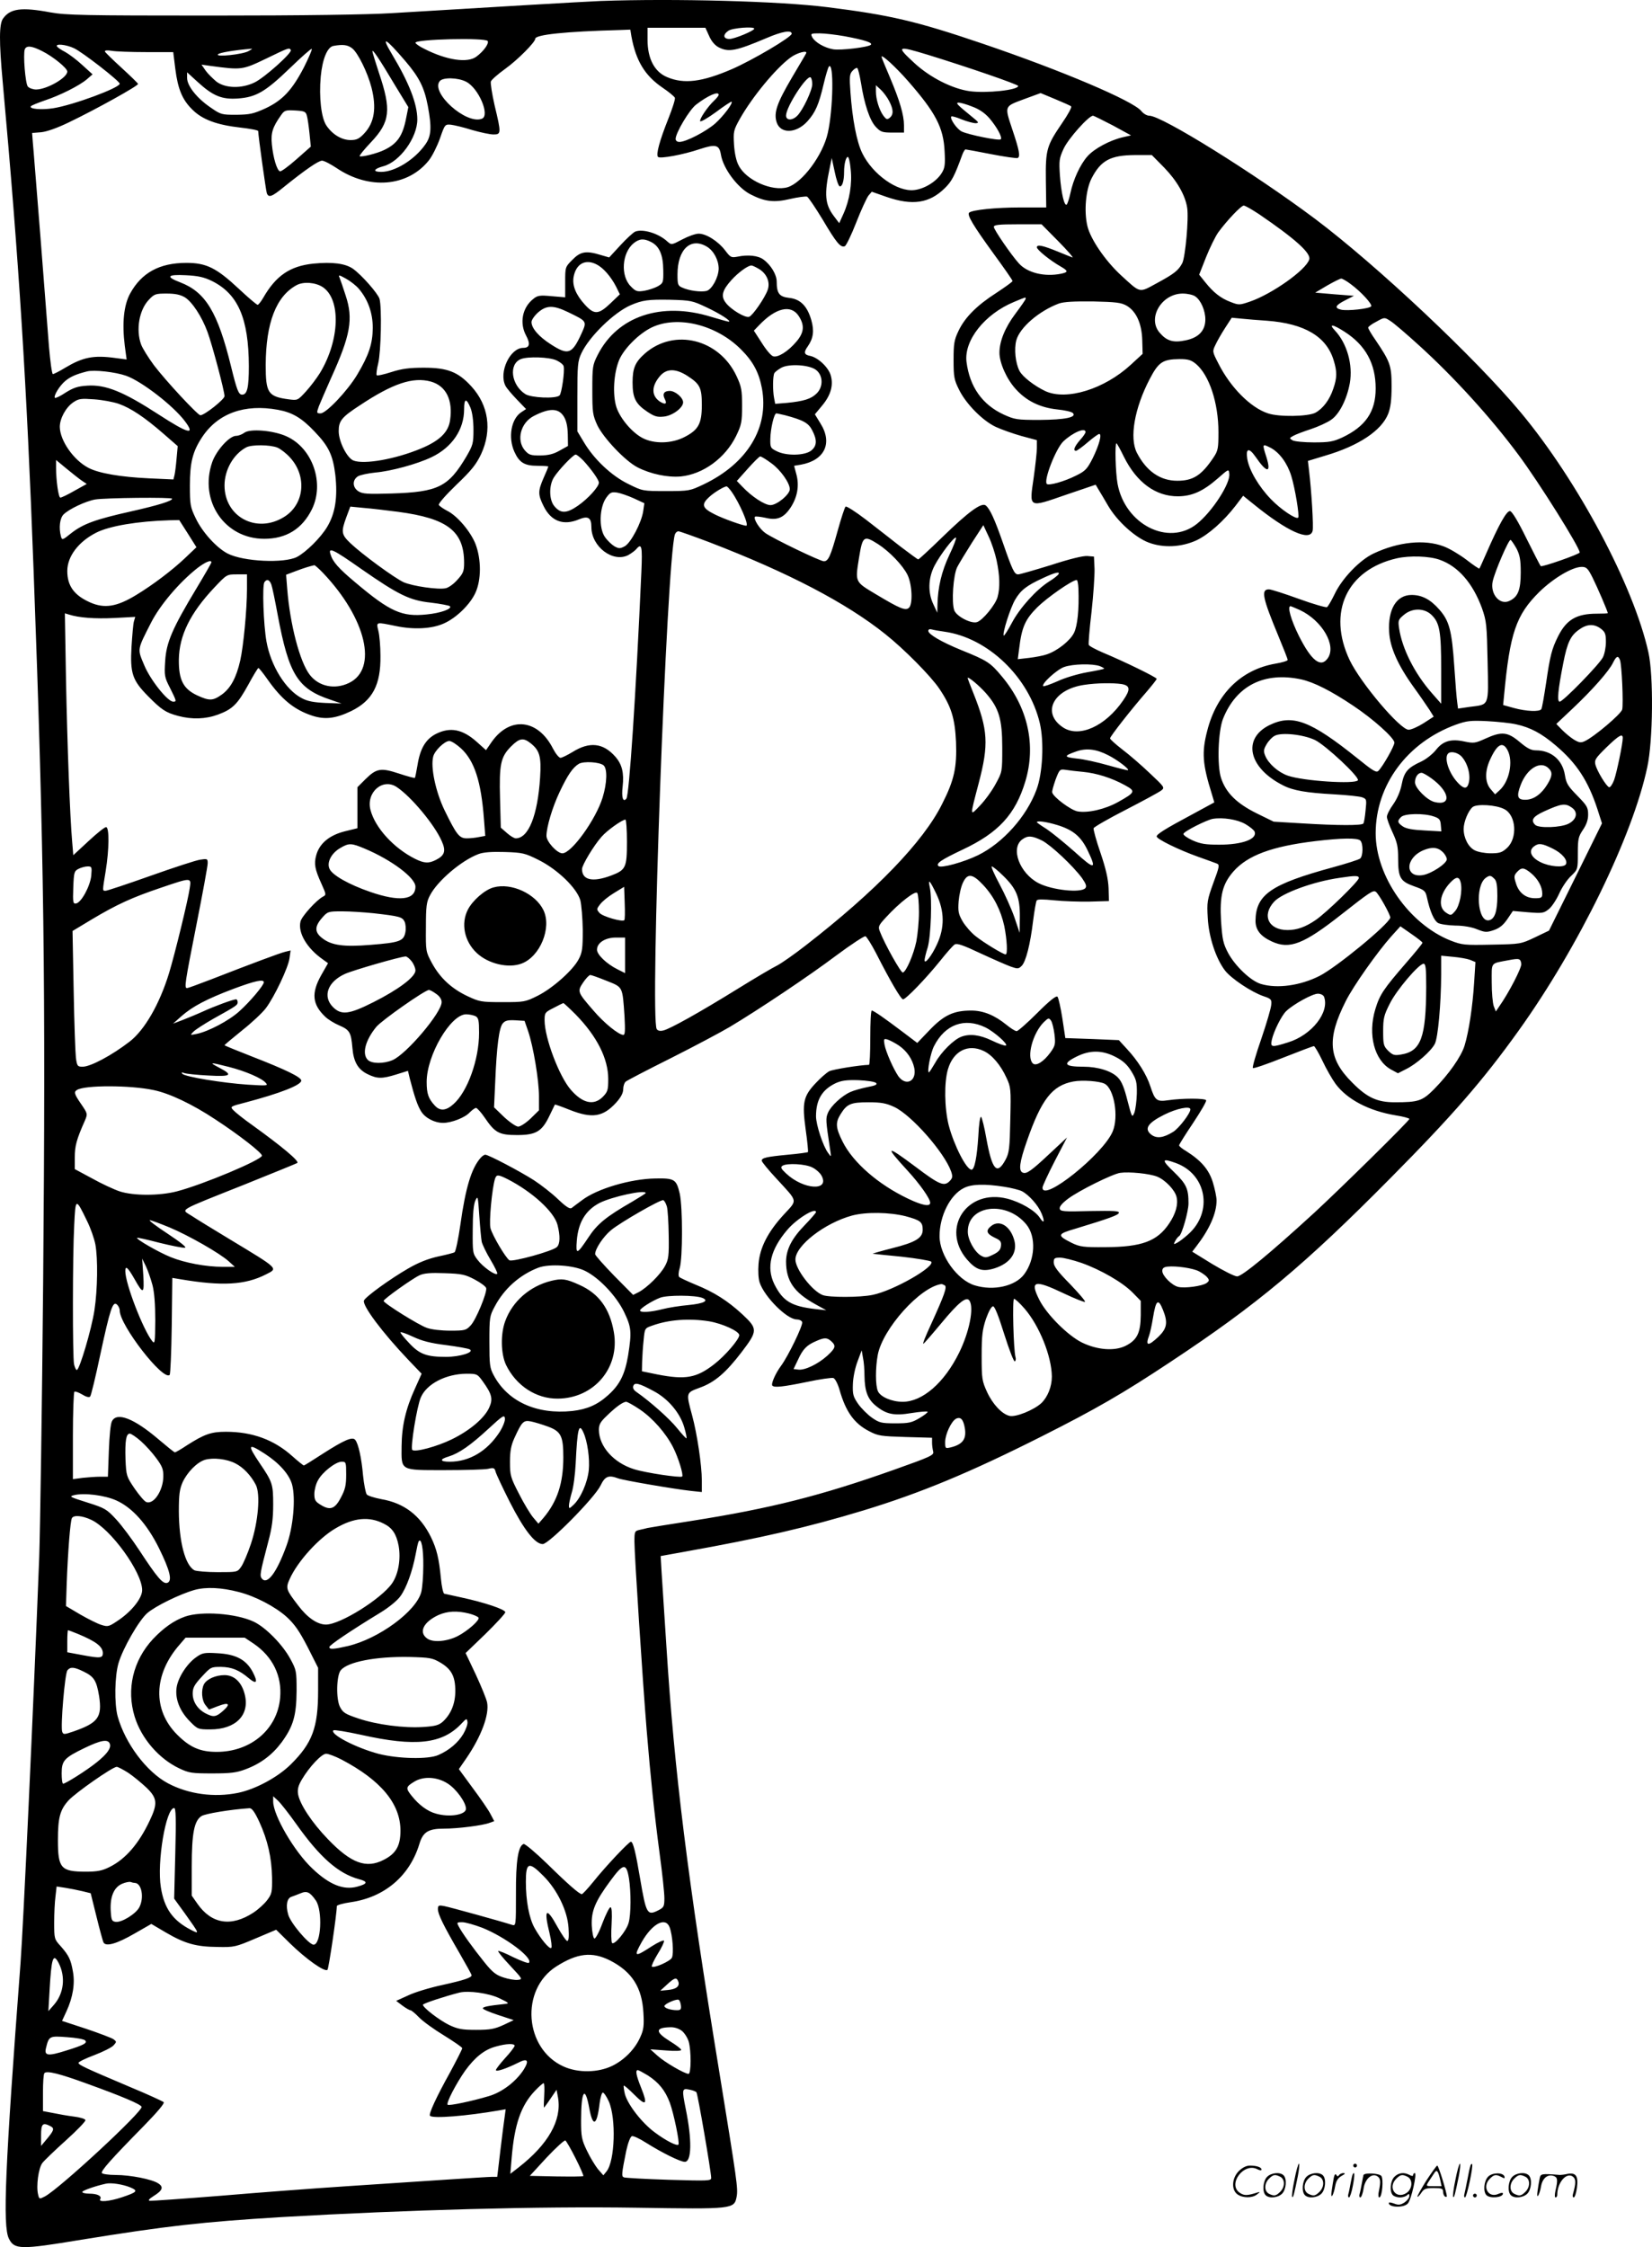 <svg version="1.0" xmlns="http://www.w3.org/2000/svg"
  viewBox="0 0 882.576 1200.349"
 preserveAspectRatio="xMidYMid meet">
<g transform="translate(-0.049,1200.82) scale(0.1,-0.1)"
fill="#000000" stroke="none">
<path d="M3210 12003 c-79 -3 -658 -37 -1115 -65 -129 -8 -470 -13 -965 -13
-685 0 -775 2 -860 17 -155 29 -216 21 -254 -34 -20 -29 -21 -120 -1 -338 87
-959 128 -1610 165 -2610 56 -1500 65 -2216 51 -3800 -6 -668 -16 -1330 -21
-1470 -32 -825 -85 -1971 -100 -2170 -82 -1085 -96 -1403 -62 -1470 29 -59 61
-60 387 -6 458 74 645 95 1070 121 677 39 1375 58 1895 50 518 -8 523 -8 536
59 8 44 2 83 -91 656 -171 1044 -242 1617 -284 2280 -11 173 -23 354 -26 401
l-5 85 127 23 c409 73 660 131 954 220 309 94 571 203 954 396 290 146 437
231 690 399 461 305 713 515 1176 983 327 330 492 519 683 786 319 445 609
1039 687 1407 31 142 34 490 6 614 -79 356 -377 915 -682 1281 -243 292 -771
788 -1100 1035 -326 244 -818 550 -884 550 -13 0 -32 11 -43 25 -43 54 -424
216 -848 360 -356 121 -495 153 -830 195 -254 32 -813 47 -1210 33z m579 -187
c12 -28 31 -50 50 -60 54 -28 92 -21 257 49 84 36 134 44 134 23 0 -18 -209
-141 -319 -189 -160 -69 -256 -81 -346 -43 -68 28 -105 99 -105 199 l0 65 155
0 154 0 20 -44z m241 39 c0 -11 -106 -55 -132 -55 -34 0 -37 23 -6 44 21 15
138 24 138 11z m-656 -42 c24 -130 72 -209 166 -273 34 -23 63 -47 66 -54 3
-7 -13 -57 -35 -112 -47 -118 -67 -192 -55 -204 11 -11 135 12 221 41 88 29
106 24 115 -29 12 -74 89 -177 158 -212 76 -39 125 -45 210 -25 43 10 84 15
92 13 7 -3 44 -58 83 -122 74 -125 96 -152 119 -143 7 3 35 60 61 127 26 67
56 131 65 143 l18 21 80 -28 c137 -47 227 -34 309 46 38 37 52 63 95 181 6 15
13 27 17 27 3 0 64 -11 135 -25 71 -14 136 -23 143 -21 16 7 9 42 -29 155 -41
124 -43 120 62 159 l90 33 77 -32 c43 -18 82 -35 86 -39 5 -4 -17 -44 -48 -89
-83 -122 -89 -141 -87 -308 l2 -143 -137 0 c-132 0 -260 -13 -275 -28 -12 -12
22 -69 128 -215 57 -78 104 -145 104 -150 0 -4 -39 -32 -86 -63 -106 -68 -169
-132 -203 -204 -23 -48 -26 -68 -26 -155 0 -90 3 -106 29 -158 37 -76 126
-166 196 -199 30 -14 92 -36 138 -49 l82 -22 0 -41 c0 -23 -8 -94 -17 -159
-24 -165 -30 -162 172 -92 l159 54 16 -27 c9 -15 32 -53 51 -86 48 -82 144
-169 216 -196 79 -30 175 -25 256 12 63 30 144 101 208 184 l41 54 57 -46
c179 -145 299 -199 314 -142 6 21 -6 215 -19 323 l-6 51 92 28 c181 53 302
135 337 224 13 34 18 74 18 147 0 110 -7 130 -86 247 -22 31 -39 61 -39 66 0
5 20 20 44 32 43 24 43 24 74 4 17 -10 87 -70 155 -132 184 -167 383 -385 531
-585 108 -145 326 -493 326 -520 0 -9 -201 -79 -208 -73 -4 4 -38 71 -77 149
-44 90 -76 143 -87 145 -18 3 -60 -72 -128 -228 -18 -41 -34 -77 -36 -79 -2
-2 -33 19 -69 47 -37 28 -92 61 -123 72 -101 38 -240 24 -372 -38 -74 -34
-170 -134 -209 -217 -17 -35 -35 -66 -41 -70 -6 -3 -73 16 -150 44 -77 28
-149 51 -160 51 -44 0 -35 -44 51 -251 27 -65 49 -121 49 -126 0 -5 -30 -14
-66 -20 -183 -32 -314 -161 -364 -359 -30 -115 -25 -178 24 -335 l14 -47 -116
-63 c-148 -79 -192 -107 -192 -119 0 -14 119 -72 220 -108 47 -17 93 -33 102
-37 15 -6 13 -17 -19 -103 -33 -91 -35 -103 -30 -187 5 -100 43 -217 92 -281
33 -43 141 -115 205 -137 42 -14 45 -18 42 -47 -1 -17 -25 -99 -53 -181 -29
-83 -49 -153 -45 -156 3 -4 76 21 161 55 86 34 160 62 165 62 4 0 25 -35 45
-77 20 -43 52 -99 71 -125 62 -83 177 -144 322 -168 39 -6 72 -15 72 -19 0
-10 -373 -377 -510 -503 -237 -217 -384 -338 -410 -338 -14 0 -73 30 -133 66
l-107 66 20 26 c72 93 110 178 110 248 0 17 -9 61 -20 97 -21 68 -63 116 -142
166 -21 12 -38 26 -38 31 0 5 34 59 75 120 41 62 73 116 69 121 -6 11 -127 11
-202 0 -62 -9 -71 -2 -96 75 -20 62 -67 137 -125 199 l-43 47 -143 6 -143 5
-16 106 c-9 58 -21 110 -26 115 -7 7 -43 -22 -108 -87 -53 -53 -103 -97 -110
-97 -8 0 -33 16 -56 35 -62 50 -122 75 -187 75 -93 0 -145 -24 -221 -103 l-67
-70 -78 59 c-94 71 -155 114 -165 114 -5 0 -8 -65 -8 -145 0 -80 -3 -145 -7
-145 -49 -1 -191 -24 -212 -34 -15 -8 -48 -37 -73 -64 -66 -70 -73 -104 -53
-249 9 -63 14 -117 12 -119 -2 -2 -50 -9 -107 -14 -116 -11 -140 -17 -140 -32
0 -6 35 -49 78 -95 118 -129 115 -111 38 -195 -84 -92 -126 -175 -133 -261 -3
-37 -1 -79 6 -100 26 -77 146 -197 198 -197 13 0 26 -6 29 -14 6 -16 -75 -183
-113 -234 -29 -39 -55 -97 -46 -106 12 -11 57 -6 184 20 70 15 134 24 142 21
9 -3 24 -32 33 -64 33 -116 78 -179 158 -220 47 -25 63 -27 194 -31 l142 -4 0
-27 c0 -14 3 -35 6 -47 5 -19 -12 -27 -212 -98 -389 -138 -659 -206 -1078
-272 -122 -19 -228 -36 -236 -38 -8 -2 -27 -7 -42 -10 -27 -6 -28 -9 -28 -64
0 -69 44 -744 65 -1002 21 -255 41 -448 70 -667 14 -102 25 -208 25 -234 0
-44 -3 -50 -30 -64 -62 -32 -67 -23 -100 170 -23 137 -37 195 -49 195 -11 0
-137 -134 -200 -213 -30 -37 -58 -67 -62 -67 -13 0 -71 50 -186 163 -62 60
-118 107 -125 105 -29 -10 -42 -90 -41 -266 0 -171 0 -172 -21 -166 -59 19
-330 94 -361 100 -31 6 -35 4 -35 -16 0 -27 30 -88 116 -236 35 -61 64 -113
64 -117 0 -13 -38 -26 -155 -52 -66 -14 -149 -39 -184 -56 l-64 -29 33 -25
c19 -14 38 -25 43 -25 5 0 26 -17 46 -38 20 -21 81 -65 134 -97 53 -33 97 -63
97 -68 0 -5 -29 -62 -64 -127 -75 -135 -117 -226 -108 -234 15 -16 196 -1 370
29 l34 6 -5 -38 c-3 -21 -14 -102 -23 -180 l-17 -143 -27 0 c-14 0 -125 -7
-246 -15 -120 -8 -358 -24 -529 -35 -170 -11 -474 -34 -674 -51 -200 -16 -371
-28 -380 -27 -11 2 -4 10 21 26 47 29 54 48 24 67 -33 22 -149 45 -228 45 -37
0 -70 5 -73 10 -7 11 47 72 224 252 73 75 112 121 106 127 -6 5 -86 42 -180
81 -243 103 -275 118 -275 129 0 5 38 24 84 41 47 18 93 41 103 52 17 19 17
20 0 33 -10 7 -76 32 -147 56 l-128 42 24 52 c34 74 46 148 34 212 -11 64 -22
86 -66 136 -33 36 -34 39 -34 125 0 48 3 111 7 140 l6 53 46 -7 c25 -4 66 -12
91 -18 l45 -11 31 -125 c17 -69 34 -132 38 -139 14 -22 71 -6 166 49 l89 51
78 -46 c101 -59 161 -76 275 -77 90 -2 97 0 203 45 l111 47 74 -73 c86 -84
186 -155 200 -141 7 7 50 300 50 340 0 6 33 15 74 21 181 26 315 140 367 311
19 64 48 82 130 82 76 0 209 17 245 31 l25 9 -20 38 c-11 22 -54 84 -95 139
l-74 101 40 58 c80 117 123 233 111 297 -3 18 -30 84 -60 149 l-55 116 106
102 c58 57 106 109 106 116 0 15 -110 52 -235 79 -44 10 -85 19 -91 20 -6 2
-14 39 -18 82 -10 105 -22 156 -53 220 -57 116 -143 182 -265 203 -37 7 -72
18 -78 25 -6 8 -15 54 -20 102 -8 93 -25 170 -42 190 -15 18 -60 -2 -171 -73
-54 -35 -100 -64 -103 -64 -3 0 -31 22 -61 49 -99 89 -215 131 -356 131 -79 0
-115 -13 -209 -73 -31 -21 -60 -37 -63 -37 -4 0 -43 32 -88 70 -130 111 -222
147 -248 97 -8 -13 -14 -79 -17 -159 l-5 -138 -41 0 c-22 0 -65 -3 -93 -6
l-53 -7 0 231 c0 127 4 233 8 236 5 3 23 -4 42 -15 19 -12 36 -17 42 -11 5 5
29 105 54 223 53 246 67 288 89 269 8 -7 15 -21 15 -32 0 -79 233 -379 267
-344 4 4 9 123 11 263 l3 255 42 -7 c224 -38 348 -31 459 26 65 33 71 27 -197
189 -88 53 -179 109 -203 125 -54 35 -81 20 283 165 154 62 282 114 284 116
11 10 -81 87 -239 201 -47 33 -93 70 -103 81 -18 19 -17 20 65 41 185 49 298
93 298 117 0 18 -82 58 -262 128 -82 32 -148 59 -148 61 0 2 43 38 95 80 53
42 109 95 126 118 46 61 120 218 126 266 l6 42 -29 -7 c-29 -7 -176 -62 -397
-148 -65 -25 -122 -46 -127 -46 -16 0 -12 25 50 339 33 166 60 313 60 328 0
24 -2 25 -40 19 -22 -3 -141 -42 -265 -86 -124 -44 -232 -80 -240 -80 -18 0
-18 -5 0 105 19 117 20 235 2 235 -8 0 -50 -34 -94 -75 l-81 -75 -6 72 c-12
137 -26 513 -33 867 l-6 353 20 -6 c55 -18 142 -24 244 -19 l112 6 -7 -24 c-4
-13 -9 -74 -13 -136 -8 -141 5 -179 87 -262 73 -74 95 -89 162 -107 75 -20
148 -17 213 7 78 29 104 55 161 158 27 50 52 91 55 91 3 0 25 -27 48 -60 76
-108 143 -163 240 -195 68 -22 125 -15 208 25 114 56 158 140 156 295 0 50 -5
109 -11 133 -12 50 -15 48 94 26 96 -20 192 -15 256 14 66 29 141 102 169 165
31 69 31 177 0 259 -26 66 -97 151 -152 178 -21 11 -41 25 -44 31 -4 6 37 53
93 107 82 78 107 110 133 165 59 128 40 260 -52 361 -71 78 -128 100 -254 100
-76 0 -117 -5 -173 -23 -40 -13 -76 -21 -79 -17 -3 3 0 32 8 63 15 62 20 298
7 345 -9 29 -94 126 -141 160 -41 29 -110 38 -213 28 -124 -13 -199 -64 -267
-182 -12 -21 -26 -38 -30 -38 -5 0 -50 38 -100 85 -121 113 -174 139 -281 139
-144 0 -240 -53 -301 -165 -33 -62 -43 -155 -28 -277 l10 -74 -61 8 c-116 16
-173 4 -267 -52 -31 -19 -61 -34 -66 -34 -5 0 -14 66 -21 148 -6 81 -27 347
-46 592 -20 245 -37 468 -40 496 l-4 52 49 4 c30 3 86 23 146 52 148 71 374
197 371 206 -2 5 -41 43 -88 86 -47 43 -87 82 -89 87 -2 6 12 8 35 4 22 -4
104 -7 184 -7 l146 0 11 -89 c14 -110 38 -167 93 -220 53 -52 130 -80 253 -94
53 -6 97 -14 97 -19 0 -24 41 -318 46 -332 10 -25 26 -20 93 35 113 91 183
139 202 139 11 0 45 -18 77 -39 174 -118 381 -101 494 41 18 23 44 75 59 117
26 75 27 76 59 73 17 -2 68 -14 112 -28 45 -13 96 -24 115 -24 41 0 42 6 6
155 -14 62 -23 120 -20 128 3 9 37 39 76 67 67 48 161 143 161 161 0 22 157
39 456 47 l52 2 6 -37z m1137 2 c108 -20 153 -35 142 -46 -13 -13 -161 -31
-202 -24 -46 8 -96 37 -111 64 -10 20 -8 21 39 21 27 0 86 -7 132 -15z m-1905
-26 c8 -13 -22 -55 -60 -83 -47 -36 -158 -20 -278 41 -27 13 -48 28 -48 33 0
19 374 28 386 9z m-440 -107 c74 -87 101 -140 120 -239 22 -117 19 -163 -15
-209 -57 -80 -161 -144 -234 -144 -47 0 -41 16 11 30 88 23 182 153 182 250 0
83 -44 196 -134 346 -63 105 -39 93 70 -34z m-1771 69 c43 -19 245 -176 245
-190 0 -22 -248 -114 -355 -131 -63 -10 -129 -4 -120 10 3 5 36 18 73 31 82
27 186 79 227 114 l30 26 -55 50 c-30 28 -72 59 -92 70 -20 10 -39 23 -43 29
-10 16 47 11 90 -9z m1487 -1 c30 -23 82 -128 103 -209 28 -109 16 -188 -39
-246 -27 -29 -41 -35 -73 -35 -47 0 -97 30 -129 78 -27 40 -40 150 -30 261 9
94 35 158 68 164 50 9 76 6 100 -13z m-1656 -15 c58 -29 134 -91 134 -109 0
-33 -108 -95 -166 -96 -17 0 -37 7 -45 16 -13 16 -26 172 -16 199 9 21 36 19
93 -10z m1102 0 c-33 -18 -178 -33 -163 -17 8 9 84 22 180 30 6 1 -2 -5 -17
-13z m226 6 c9 -14 -141 -148 -193 -173 -69 -34 -156 -32 -204 4 -19 16 -46
42 -58 59 l-22 32 49 -7 c164 -22 169 -22 294 38 124 60 126 61 134 47z m70
-93 c-63 -121 -114 -176 -206 -219 -64 -29 -83 -33 -155 -34 -79 0 -83 1 -139
40 -72 49 -124 115 -124 157 l0 30 58 -53 c80 -73 128 -93 213 -87 98 7 147
36 277 161 62 60 115 107 118 104 3 -3 -16 -47 -42 -99z m3335 67 c217 -67
481 -158 481 -166 0 -22 -169 -40 -259 -28 -92 13 -210 72 -294 149 -101 93
-96 96 72 45z m-2849 -161 l72 -118 -12 -60 c-18 -93 -47 -135 -115 -168 -37
-19 -126 -41 -133 -34 -3 3 25 37 61 75 102 108 109 172 42 370 -19 58 -35
110 -35 115 0 14 35 -37 120 -180z m2197 169 c-2 -5 -36 -62 -75 -128 -81
-138 -99 -189 -82 -241 21 -62 105 -59 164 6 43 48 61 89 87 200 11 47 24 89
28 93 27 27 23 -226 -6 -355 -26 -118 -136 -266 -215 -290 -82 -24 -221 37
-261 116 -13 23 -22 66 -25 111 -4 70 -3 77 31 138 66 117 192 270 271 328 35
26 94 41 83 22z m544 -147 c148 -169 190 -249 196 -376 4 -73 1 -90 -16 -117
-28 -45 -92 -84 -146 -90 -90 -11 -223 84 -278 197 -30 61 -53 183 -63 325 -6
83 -5 98 11 115 10 11 21 17 25 15 5 -3 13 -38 20 -78 18 -115 47 -202 79
-236 26 -28 35 -31 90 -31 l61 0 0 38 c0 56 -23 133 -74 254 -25 59 -46 109
-46 113 0 15 76 -55 141 -129z m-511 -17 c0 -33 -50 -139 -80 -169 -27 -27
-60 -26 -60 1 0 46 110 216 131 204 5 -4 9 -20 9 -36z m-1850 13 c67 -33 130
-181 85 -198 -84 -33 -276 140 -225 201 17 21 97 19 140 -3z m2261 -104 c23
-45 24 -71 3 -89 -14 -11 -19 -9 -34 11 -22 30 -40 87 -40 130 l0 33 26 -24
c14 -13 35 -41 45 -61z m-911 34 c0 -5 -11 -19 -25 -32 -34 -32 -78 -97 -74
-109 2 -6 40 16 84 48 44 33 82 58 84 56 8 -9 -44 -77 -87 -116 -49 -43 -156
-99 -192 -99 -12 0 -20 7 -20 16 0 32 73 155 109 183 62 48 121 74 121 53z
m1354 -63 c38 -14 67 -34 92 -62 40 -47 71 -103 61 -113 -9 -9 -175 25 -209
42 -26 13 -65 70 -55 80 2 3 28 -4 56 -16 28 -11 62 -20 74 -20 19 1 17 5 -18
33 -82 67 -91 76 -73 77 10 0 42 -9 72 -21z m-3554 -49 c4 -14 10 -56 14 -95
l7 -70 -77 -68 c-42 -37 -81 -66 -88 -64 -16 5 -36 72 -43 143 -6 62 3 92 49
157 18 26 25 28 76 25 50 -3 56 -6 62 -28z m4306 -52 l97 -53 -44 -10 c-69
-16 -153 -61 -189 -102 -39 -44 -76 -125 -91 -197 -6 -28 -15 -55 -19 -60 -13
-13 -30 60 -37 155 -5 79 -4 91 20 143 25 54 134 176 157 176 4 0 52 -24 106
-52z m274 -225 c68 -70 113 -148 123 -215 9 -58 -10 -262 -26 -295 -21 -40
-43 -57 -137 -108 -96 -52 -84 -55 -192 44 -83 77 -161 191 -178 261 -19 79
-9 194 22 255 50 97 101 124 233 125 l89 0 66 -67z m-1675 -8 c9 -77 -6 -167
-38 -238 l-23 -51 -28 37 c-48 63 -53 116 -23 257 l11 54 16 -74 c8 -40 20
-75 26 -77 14 -4 24 28 24 77 0 43 10 80 20 80 5 0 12 -29 15 -65z m2182 -241
c195 -133 279 -209 268 -242 -17 -56 -200 -185 -317 -225 -56 -19 -59 -19
-103 -2 -53 20 -91 50 -136 106 l-32 40 37 94 c21 52 50 111 65 132 47 64 122
143 136 143 8 0 44 -21 82 -46z m-1072 -145 c50 -51 83 -89 75 -86 -8 3 -42
16 -75 30 -83 34 -115 41 -115 24 0 -13 70 -70 128 -103 40 -23 40 -30 1 -38
-89 -18 -180 5 -225 55 -41 45 -134 181 -134 195 0 11 25 14 128 14 l127 0 90
-91z m-4522 -212 c139 -69 196 -199 197 -455 0 -115 -9 -152 -36 -152 -19 0
-28 24 -59 150 -71 290 -136 398 -272 450 -79 30 -69 43 29 38 66 -3 98 -10
141 -31z m785 -42 c49 -58 74 -129 74 -209 -1 -84 -20 -143 -83 -249 -52 -87
-166 -207 -196 -207 -21 0 -22 2 -9 38 8 20 37 87 64 148 105 231 121 318 79
444 -13 41 -28 84 -32 94 -8 17 -4 17 35 -5 23 -13 54 -37 68 -54z m5298 26
c56 -41 117 -108 110 -119 -8 -13 -127 -26 -161 -18 -37 9 -31 23 22 50 l47
24 -103 8 -104 9 64 38 c35 20 69 37 75 37 6 0 29 -13 50 -29z m-5492 -16 c99
-65 92 -284 -14 -459 -18 -29 -52 -74 -76 -100 -43 -47 -44 -47 -91 -41 -111
15 -123 34 -123 184 1 225 56 367 165 426 37 20 100 15 139 -10z m-736 -55
c39 -24 91 -103 121 -185 25 -67 91 -316 91 -343 0 -17 -107 -102 -129 -102
-14 0 -184 183 -248 267 -31 42 -62 92 -69 112 -28 78 -10 183 41 237 30 32
36 34 96 34 46 0 73 -6 97 -20z m5398 5 c30 -20 54 -76 54 -123 0 -60 -36 -98
-106 -112 -66 -14 -101 -3 -139 42 -66 78 12 208 124 208 26 0 56 -7 67 -15z
m-906 -13 c0 -4 -25 -40 -55 -80 -55 -73 -85 -147 -85 -208 0 -54 38 -140 86
-193 57 -64 130 -100 223 -110 39 -4 76 -12 83 -19 23 -23 -42 -36 -177 -37
-123 0 -133 2 -193 29 -114 53 -181 148 -198 281 -14 115 97 255 253 320 68
28 63 27 63 17z m540 -37 c51 -30 81 -96 83 -186 l2 -71 -63 -58 c-142 -131
-344 -193 -457 -141 -59 28 -122 77 -138 108 -22 43 -29 117 -17 163 18 68
121 157 228 197 27 9 79 12 182 11 124 -3 150 -6 180 -23z m748 -80 c203 -15
320 -85 358 -213 18 -59 18 -91 -2 -149 -20 -61 -56 -108 -97 -130 -40 -20
-193 -23 -252 -3 -93 30 -201 139 -265 266 -33 64 -33 65 -16 100 9 20 32 60
52 91 l35 54 52 -5 c29 -3 89 -8 135 -11z m416 -59 c112 -72 166 -170 166
-303 0 -124 -54 -203 -179 -262 -48 -22 -69 -26 -151 -26 -52 0 -104 5 -114
11 -18 11 -18 12 4 24 12 7 54 23 94 36 39 13 87 35 107 49 44 29 85 109 101
197 17 98 -15 212 -80 281 -35 37 -12 34 52 -7z m-794 -172 c71 -60 120 -208
120 -364 0 -86 -2 -99 -26 -135 -64 -96 -109 -125 -194 -125 -91 0 -165 51
-216 150 -40 79 -13 237 69 394 47 90 69 105 159 106 47 0 62 -5 88 -26z
m-5716 -63 c83 -29 255 -162 316 -245 56 -75 15 -64 -142 38 -188 122 -283
161 -382 154 -50 -3 -73 -11 -115 -37 -28 -19 -54 -31 -57 -28 -9 9 24 64 55
90 28 23 57 36 116 51 38 10 152 -3 209 -23z m1628 -31 c82 -23 119 -99 103
-207 -9 -64 -57 -110 -156 -151 -137 -57 -303 -86 -360 -64 -35 14 -79 102
-79 157 0 55 16 75 113 138 176 117 284 153 379 127z m-1667 -119 c65 -23 138
-72 237 -158 l78 -68 -6 -65 c-3 -36 -8 -76 -11 -89 l-6 -24 -131 6 c-151 7
-268 27 -323 56 -79 41 -152 145 -153 219 0 45 33 105 72 131 29 20 42 21 112
16 43 -3 102 -14 131 -24z m1879 -21 c10 -25 16 -70 16 -118 0 -72 -3 -82 -37
-141 -97 -164 -151 -191 -400 -199 -131 -4 -156 -2 -178 12 -32 21 -33 60 -2
80 12 7 54 16 93 20 82 7 223 45 300 82 109 52 174 147 174 256 0 59 12 61 34
8z m-1028 -11 c76 -14 126 -43 195 -116 76 -79 98 -126 111 -232 13 -119 0
-205 -44 -278 -35 -58 -112 -134 -161 -160 -69 -35 -285 -25 -370 18 -60 31
-136 115 -171 189 -29 60 -31 73 -31 175 0 123 15 182 66 259 84 126 226 178
405 145z m4314 -119 c0 -5 -13 -25 -30 -43 -30 -35 -38 -57 -21 -57 5 0 33 20
62 45 29 25 57 45 62 45 16 0 -1 -61 -35 -130 -29 -57 -39 -68 -88 -92 -63
-32 -146 -55 -157 -45 -18 19 48 188 88 227 51 48 119 77 119 50z m205 -132
c68 -137 170 -212 290 -211 75 1 133 27 212 96 58 51 58 51 61 24 6 -52 -92
-203 -174 -268 -152 -120 -383 -2 -423 215 -11 60 -15 216 -6 216 3 0 21 -33
40 -72z m784 48 c47 -25 89 -82 110 -150 20 -64 45 -215 37 -223 -11 -11 -93
44 -145 98 -65 67 -117 155 -127 216 -9 57 9 62 45 10 59 -86 84 -88 58 -3
-24 75 -24 75 22 52z m-6349 -177 l24 -16 -65 -36 c-36 -21 -70 -37 -76 -37
-10 0 -23 90 -23 162 l0 39 58 -48 c32 -26 68 -55 82 -64z m480 -95 c0 -12
-75 -35 -221 -68 -188 -42 -254 -66 -318 -116 -47 -38 -49 -38 -55 -17 -12 46
-6 97 14 117 29 29 118 71 169 80 53 9 411 13 411 4z m1208 -70 c263 -35 352
-103 352 -273 0 -44 -5 -56 -36 -90 -19 -22 -47 -42 -62 -45 -40 -9 -177 11
-225 32 -48 22 -222 149 -285 209 -48 46 -50 60 -21 139 l21 56 72 -7 c39 -3
122 -13 184 -21z m-1124 -116 l46 -73 -61 -58 c-66 -63 -173 -144 -259 -196
-106 -65 -172 -75 -250 -40 -84 38 -120 88 -120 167 0 78 60 157 155 205 71
36 222 61 391 66 l52 1 46 -72z m7099 -81 c17 -34 22 -58 22 -127 0 -94 -15
-131 -61 -152 -51 -24 -103 37 -89 104 12 55 87 228 96 222 5 -3 19 -24 32
-47z m-6177 -105 c204 -142 263 -171 376 -183 51 -6 97 -15 102 -19 14 -14
-50 -37 -124 -44 -132 -14 -195 14 -380 170 -91 76 -122 111 -134 152 -13 39
15 26 160 -76z m5766 46 c99 -35 177 -125 226 -259 24 -69 26 -87 30 -286 5
-243 11 -227 -97 -241 l-61 -9 -4 31 c-3 17 -10 104 -16 194 -13 193 -27 244
-80 304 -47 54 -93 78 -148 78 -81 0 -127 -76 -120 -197 4 -83 47 -179 133
-298 32 -44 68 -97 82 -118 l23 -37 -54 -35 c-30 -19 -66 -35 -80 -35 -45 0
-256 249 -315 372 -121 256 -15 483 253 544 68 15 172 12 228 -8z m-6562 -14
c0 -3 -36 -66 -80 -139 -129 -214 -161 -289 -167 -387 -5 -79 -4 -87 26 -145
35 -71 36 -73 17 -73 -30 0 -123 117 -155 195 -37 88 -39 79 37 228 47 92 148
212 245 289 44 34 77 48 77 32z m596 -56 c231 -243 295 -513 139 -588 -76 -37
-162 -19 -210 44 -53 69 -105 269 -120 458 l-6 76 53 20 c45 17 72 25 98 31 3
0 24 -18 46 -41z m6783 -26 c25 -50 81 -180 81 -189 0 -2 -26 -3 -58 -3 -108
0 -162 -31 -207 -120 -34 -68 -43 -103 -64 -247 -11 -73 -22 -137 -26 -143 -9
-15 -81 -12 -146 6 l-58 16 5 52 c31 333 64 429 188 552 76 74 177 134 227
134 25 0 33 -8 58 -58z m-7189 -59 c0 -112 -19 -307 -36 -383 -21 -92 -51
-147 -97 -181 -49 -35 -67 -36 -134 -5 -74 35 -98 83 -97 191 2 128 60 247
189 384 67 71 67 71 121 71 l54 0 0 -77z m130 23 c5 -13 20 -86 34 -162 60
-321 107 -396 286 -455 l55 -19 -85 3 c-63 3 -96 9 -126 25 -87 44 -167 174
-190 304 -16 91 -23 297 -11 316 13 19 27 14 37 -12z m5496 -137 c118 -56 196
-189 148 -257 -37 -53 -87 -14 -154 119 -43 86 -63 159 -45 159 3 0 26 -10 51
-21z m704 -27 c42 -42 50 -88 50 -290 l0 -183 -51 58 c-91 104 -158 236 -174
346 -6 40 -4 46 25 70 45 39 111 38 150 -1z m904 -73 c22 -17 26 -28 26 -70 0
-28 -7 -64 -16 -82 -19 -38 -213 -237 -231 -237 -15 0 -9 63 19 205 22 113 40
150 88 182 41 29 79 29 114 2z m101 -166 c10 -25 19 -236 12 -265 -7 -25 -150
-146 -200 -169 -21 -10 -31 -8 -59 9 -18 11 -46 35 -63 52 l-30 31 87 82 c106
100 195 201 216 245 18 36 27 40 37 15z m-1703 -104 c68 -15 159 -61 277 -140
107 -71 221 -173 221 -198 0 -18 -61 -126 -85 -150 -11 -12 -28 -2 -112 66
-253 203 -348 238 -472 177 -145 -73 -110 -228 74 -321 54 -28 126 -40 274
-48 69 -4 136 -11 149 -16 24 -9 24 -12 18 -70 -3 -33 -8 -65 -12 -70 -7 -11
-135 -11 -329 1 l-150 9 -92 45 c-106 53 -163 109 -189 188 -22 67 -16 251 11
318 71 176 220 251 417 209z m1148 -240 c75 -16 136 -48 212 -113 111 -94 173
-188 223 -341 l24 -75 -141 -286 -142 -287 -75 -36 c-76 -36 -77 -36 -231 -39
-146 -3 -158 -2 -220 22 -221 88 -400 344 -400 573 0 257 168 485 428 580 59
21 79 23 167 19 55 -3 125 -10 155 -17z m-1074 -84 c57 -28 239 -198 229 -215
-14 -22 -293 -4 -375 25 -51 18 -103 64 -120 106 -10 24 -9 34 7 61 10 18 30
39 44 46 36 19 152 7 215 -23z m1644 11 c0 -31 -32 -184 -46 -224 -9 -24 -21
-41 -27 -39 -15 5 -64 86 -73 120 -6 26 0 35 59 93 66 64 87 76 87 50z m-2016
-460 c24 -14 46 -32 49 -40 16 -40 -66 -70 -188 -70 -73 0 -100 4 -143 23 -29
13 -51 29 -49 35 4 14 122 73 156 80 55 9 132 -3 175 -28z m614 -88 c16 -16
15 -83 -1 -96 -7 -6 -73 -27 -146 -47 -330 -90 -411 -145 -413 -285 0 -49 26
-83 87 -111 95 -44 170 -15 374 146 146 115 167 129 181 120 16 -10 81 -127
78 -139 -10 -37 -286 -264 -378 -311 -103 -52 -226 -69 -313 -43 -54 16 -137
95 -175 165 -27 51 -31 72 -38 169 -8 138 7 199 66 267 76 86 205 134 437 162
142 17 226 18 241 3z m-6780 -188 c-6 -56 -53 -143 -81 -148 -16 -3 -18 5 -15
84 3 83 5 89 28 101 14 7 36 13 49 13 22 0 23 -3 19 -50z m6772 -12 c0 -17
-173 -185 -230 -224 -55 -38 -101 -54 -151 -54 -102 0 -139 79 -71 152 43 46
209 107 350 127 85 13 102 12 102 -1z m-6246 -55 c-9 -63 -78 -346 -110 -452
-51 -167 -131 -305 -211 -367 -96 -74 -209 -134 -251 -134 -27 0 -30 3 -36 48
-3 26 -9 189 -12 362 l-6 315 103 62 c134 80 215 117 369 169 165 56 163 56
154 -3z m6586 -291 c0 -4 -39 -52 -87 -107 -121 -140 -141 -169 -165 -248 -41
-136 -5 -273 84 -322 l37 -20 43 22 c54 26 134 96 154 135 17 33 33 210 34
372 l0 99 63 -6 c34 -3 75 -10 91 -16 l29 -12 -7 -110 c-8 -126 -28 -261 -51
-336 -18 -59 -84 -153 -164 -234 -62 -62 -83 -69 -209 -69 -94 0 -148 25 -227
105 -128 127 -137 233 -35 435 41 82 170 264 244 347 l48 53 59 -41 c32 -22
59 -43 59 -47z m528 -113 c2 -21 -66 -154 -120 -230 l-16 -24 -11 28 c-6 16
-11 73 -11 127 0 112 -9 100 90 119 58 11 64 9 68 -20z m-508 -121 c-1 -273
-28 -346 -135 -363 -35 -6 -44 -3 -68 20 -25 25 -27 34 -27 105 0 68 4 85 35
146 35 72 156 214 181 214 11 0 14 -23 14 -122z m-6210 23 c0 -16 -74 -104
-131 -155 -55 -50 -167 -109 -229 -121 -35 -7 -35 -7 -15 13 11 11 58 41 105
68 126 70 130 73 130 89 0 8 -4 15 -8 15 -15 0 -114 -36 -177 -65 -33 -15 -82
-35 -110 -46 l-50 -19 45 40 c59 52 135 92 278 146 115 43 162 53 162 35z
m5664 -77 c31 -82 -65 -205 -192 -244 -89 -28 -95 -27 -87 13 11 48 52 130 77
154 40 38 141 93 169 93 15 0 29 -7 33 -16z m-1440 -201 c6 -52 4 -61 -21 -96
-37 -51 -78 -76 -95 -59 -34 34 0 161 59 220 24 23 27 24 38 9 7 -9 15 -43 19
-74z m-369 37 c47 -23 125 -92 109 -97 -6 -2 -40 10 -75 27 -65 31 -118 37
-163 20 -40 -15 -106 -80 -138 -137 -17 -29 -32 -53 -35 -53 -11 0 9 104 27
139 59 117 163 155 275 101z m-462 -97 c42 -29 72 -72 82 -120 14 -70 -44
-100 -85 -44 -27 40 -66 128 -74 169 -5 31 -4 33 17 27 12 -4 39 -18 60 -32z
m453 -29 c45 -21 91 -76 121 -142 24 -51 25 -60 21 -225 -3 -153 -6 -177 -25
-213 -46 -86 -72 -57 -103 113 -10 58 -23 110 -28 115 -5 5 -12 -38 -15 -105
-7 -109 -20 -177 -36 -177 -28 0 -94 131 -122 237 -23 93 -25 229 -4 300 29
97 107 137 191 97z m705 -32 c39 -20 62 -41 84 -77 26 -43 30 -57 29 -119 -1
-39 -7 -84 -13 -101 -12 -29 -13 -28 -37 64 -17 68 -31 103 -51 123 -33 35
-107 58 -184 58 -103 0 -114 16 -37 54 72 36 138 35 209 -2z m-4738 -53 c90
-23 178 -61 198 -86 13 -15 5 -15 -96 -9 -134 9 -336 42 -350 58 -7 8 -5 9 10
4 11 -4 68 -10 128 -13 122 -7 135 2 60 41 -59 31 -53 31 50 5z m3458 -86 c8
-8 -3 -14 -47 -22 -33 -7 -73 -18 -90 -26 -46 -20 -105 -75 -120 -111 -13 -30
-12 -41 11 -194 7 -45 7 -45 -10 -21 -27 35 -65 151 -65 196 0 88 32 142 105
177 31 14 58 18 122 16 45 -2 87 -8 94 -15z m1221 -4 c51 -27 76 -176 43 -255
-51 -122 -375 -381 -375 -300 0 8 29 71 65 141 l66 127 -88 -82 c-103 -97
-128 -114 -148 -106 -24 9 -18 56 21 167 78 225 136 299 249 320 49 9 140 2
167 -12z m-5080 -34 c83 -17 206 -75 328 -156 126 -82 250 -179 250 -194 0
-22 -313 -154 -455 -191 -93 -24 -231 -24 -305 0 -30 10 -97 41 -147 69 l-93
50 0 63 c0 60 9 95 54 196 15 36 15 37 -19 87 -38 55 -41 66 -23 77 42 26 284
26 410 -1z m3956 -90 c92 -43 268 -243 304 -345 9 -27 8 -35 -9 -52 -29 -29
-55 -18 -182 78 -158 118 -166 114 -42 -21 67 -73 121 -150 121 -172 0 -22
-43 -14 -118 22 -160 76 -295 194 -350 305 -37 74 -39 101 -11 146 34 55 54
64 149 64 69 0 95 -5 138 -25z m1582 -13 c0 -21 -61 -101 -92 -120 -53 -33
-89 -37 -118 -14 -38 31 -17 62 71 106 66 33 139 48 139 28z m-79 -286 c165
-59 202 -260 69 -380 -21 -19 -48 -40 -60 -46 -20 -11 -21 -10 -11 9 6 11 15
23 21 26 15 9 50 132 50 175 0 79 -11 103 -78 168 -68 65 -66 75 9 48z m-1941
-24 c19 -9 41 -29 49 -43 47 -85 -95 -77 -188 10 -28 26 -32 34 -20 42 24 15
122 10 159 -9z m1842 -49 c43 -17 95 -71 104 -108 10 -40 -4 -90 -39 -142 -64
-96 -147 -126 -342 -127 -116 -1 -135 2 -177 22 -82 41 -81 48 19 77 181 55
227 72 231 84 4 11 -28 12 -154 10 -143 -4 -159 -2 -162 13 -2 11 14 30 45 53
59 44 237 132 278 138 48 7 157 -4 197 -20z m-819 -54 c40 -6 83 -17 97 -24
38 -20 87 -75 105 -119 19 -45 13 -58 -10 -22 -25 38 -103 83 -173 101 -215
55 -357 -158 -216 -324 49 -57 83 -68 148 -48 84 27 124 84 105 151 -21 75
-78 110 -122 76 -32 -25 -27 -42 19 -64 29 -13 35 -21 32 -44 -2 -20 -13 -32
-42 -46 -35 -17 -42 -18 -65 -5 -34 20 -71 86 -70 129 0 142 208 166 313 37
53 -65 47 -187 -12 -266 -47 -63 -163 -90 -264 -59 -93 28 -188 160 -188 263
0 108 57 221 130 257 41 21 110 23 213 7z m-4897 -184 c19 -38 38 -94 44 -124
14 -77 12 -240 -5 -352 -15 -100 -80 -319 -94 -319 -5 0 -11 14 -15 31 -8 42
-8 579 1 743 7 147 8 147 69 21z m3894 48 c0 -3 -27 -35 -60 -69 -70 -72 -99
-130 -100 -194 0 -104 42 -165 155 -228 l60 -33 -55 6 c-132 15 -177 42 -223
134 -43 89 -20 185 70 290 50 59 153 122 153 94z m480 -22 c77 -21 90 -30 90
-72 0 -44 -38 -67 -161 -98 -63 -16 -110 -30 -106 -30 4 -1 74 -8 155 -16 81
-9 151 -21 157 -26 25 -26 -202 -156 -313 -178 -66 -14 -232 -14 -266 -1 -56
21 -146 138 -146 190 0 74 156 195 303 235 76 20 200 18 287 -4z m-3935 -59
c103 -43 271 -139 318 -182 l32 -29 -65 0 c-88 0 -202 21 -278 52 -64 26 -186
96 -179 103 2 2 56 -10 121 -27 65 -16 126 -28 135 -26 10 2 -25 30 -93 75
-61 40 -103 72 -95 72 7 0 55 -18 104 -38z m4873 -190 c104 -37 220 -104 274
-159 l43 -44 0 -77 c-1 -95 -20 -133 -83 -164 -59 -28 -149 -21 -230 18 -76
37 -190 151 -229 229 -52 103 -26 109 131 34 59 -28 110 -48 113 -45 4 3 -33
46 -80 95 -65 66 -87 95 -87 115 0 23 4 26 34 26 19 0 70 -13 114 -28z m-4963
-118 c10 -38 15 -103 15 -189 -1 -120 -2 -129 -17 -110 -49 63 -143 306 -143
373 0 32 13 21 49 -42 47 -84 53 -81 47 21 l-6 88 20 -41 c11 -23 26 -67 35
-100z m5591 73 c17 -9 37 -23 44 -32 12 -15 12 -19 -4 -31 -23 -16 -117 -29
-152 -20 -34 9 -84 59 -84 85 0 14 8 21 28 23 45 5 136 -8 168 -25z m-1358
-75 c13 -9 -2 -51 -73 -207 -34 -74 -46 -105 -41 -105 2 0 44 48 94 108 95
115 136 147 152 122 25 -38 -1 -167 -55 -277 -79 -161 -196 -263 -302 -263
-58 0 -118 26 -132 56 -14 31 -14 124 -1 195 27 140 226 362 340 378 3 0 11
-3 18 -7z m426 -124 c79 -91 145 -255 146 -363 0 -54 -22 -109 -56 -142 -40
-37 -138 -77 -171 -68 -40 10 -89 62 -119 127 -27 59 -29 71 -29 193 0 110 4
140 23 198 14 39 29 67 38 67 9 0 29 -51 60 -150 26 -82 51 -147 56 -144 5 3
7 13 4 22 -11 39 -18 312 -8 312 6 0 31 -23 56 -52z m740 -8 c27 -67 21 -98
-24 -142 -56 -53 -72 -51 -50 7 5 14 14 55 20 92 16 98 28 108 54 43z m-1772
-167 c26 -24 23 -36 -23 -78 -49 -44 -120 -78 -154 -73 l-25 3 24 50 c26 57
47 78 96 99 45 20 59 20 82 -1z m177 -183 c1 -83 17 -125 59 -160 57 -47 98
-56 193 -40 44 7 82 10 85 7 3 -3 -16 -18 -43 -34 -42 -25 -58 -28 -130 -28
-74 0 -85 3 -124 30 -24 17 -57 50 -74 74 -26 38 -30 50 -28 105 1 36 12 88
25 122 l22 59 7 -40 c5 -22 8 -65 8 -95z m536 -280 c10 -59 -11 -88 -77 -104
-27 -6 -28 -5 -28 29 0 41 32 109 57 124 25 13 40 -2 48 -49z m-4402 -70 c25
-22 63 -64 83 -92 31 -42 38 -59 37 -98 -1 -73 -50 -149 -90 -136 -10 3 -38
36 -63 72 -44 65 -45 69 -49 156 -3 99 3 138 23 138 7 0 34 -18 59 -40z m663
-68 c77 -50 130 -110 145 -164 20 -75 6 -229 -30 -327 -52 -143 -102 -210
-131 -176 -13 16 -11 27 34 199 20 74 26 123 26 198 0 108 -4 120 -72 220 -68
101 -63 109 28 50z m-158 -51 c42 -21 83 -64 109 -114 26 -50 13 -199 -26
-316 -17 -51 -41 -107 -52 -122 -20 -29 -21 -29 -125 -29 -58 0 -114 5 -125
10 -49 27 -82 151 -83 315 0 90 4 118 20 155 25 54 77 107 119 120 43 13 117
5 163 -19z m592 -60 c0 -56 -5 -79 -28 -122 -32 -62 -58 -71 -109 -39 -28 17
-33 26 -33 58 0 20 8 53 19 72 23 44 95 100 127 100 23 0 24 -3 24 -69z
m-1228 -138 c85 -38 164 -126 228 -255 59 -120 72 -174 45 -185 -24 -8 -54 27
-149 172 -40 61 -96 136 -125 167 -50 54 -59 60 -154 90 -92 29 -99 32 -72 39
54 14 165 0 227 -28z m-135 -103 c104 -47 273 -280 273 -376 0 -42 -53 -110
-124 -159 -53 -36 -58 -38 -93 -27 -21 6 -72 32 -114 56 l-76 45 4 123 c6 161
19 334 28 347 10 17 55 13 102 -9z m1564 -21 c45 -22 67 -55 79 -117 13 -71
-1 -153 -35 -202 -58 -83 -277 -220 -353 -220 -46 0 -100 37 -150 104 -63 82
-66 90 -44 139 42 94 155 219 247 272 95 56 178 64 256 24z m211 -224 c0 -55
-5 -119 -11 -142 -28 -103 -227 -249 -393 -288 -75 -17 -98 -19 -98 -5 0 10
112 86 273 184 46 28 91 65 107 88 32 44 64 133 81 223 6 33 13 64 16 69 14
23 26 -37 25 -129z m-986 -141 c90 -23 196 -79 257 -134 42 -39 67 -75 111
-160 l56 -111 0 -122 c0 -198 -31 -280 -146 -394 -70 -69 -189 -133 -282 -152
-127 -26 -265 -7 -374 51 -115 61 -229 214 -269 358 -18 68 -16 215 5 285 24
80 108 226 153 266 44 38 175 102 253 124 62 17 144 13 236 -11z m1230 -115
c24 -6 47 -16 51 -22 8 -13 -58 -71 -110 -98 -56 -29 -130 -36 -162 -15 -50
33 -24 89 58 127 48 21 99 24 163 8z m-2089 -109 c96 -40 132 -67 133 -102 0
-27 -13 -29 -104 -12 l-86 16 0 59 c0 32 2 59 4 59 2 0 26 -9 53 -20z m1936
-153 c59 -35 80 -73 80 -152 0 -67 -23 -123 -66 -163 -21 -19 -40 -25 -104
-29 -104 -7 -248 12 -347 45 -71 24 -83 31 -99 62 -22 42 -19 168 4 196 37 45
187 74 365 71 111 -3 124 -5 167 -30z m-1906 -48 c56 -27 69 -48 83 -131 17
-113 -5 -143 -137 -189 -50 -17 -54 -17 -60 -2 -10 26 14 313 28 329 16 19 35
18 86 -7z m2029 -333 c-28 -47 -76 -88 -134 -113 -54 -24 -214 -20 -317 6
-122 32 -264 106 -243 126 4 4 70 -7 148 -24 290 -65 433 -49 535 59 28 30 30
30 33 10 2 -11 -8 -40 -22 -64z m-1889 -52 c9 -23 -13 -54 -70 -100 -52 -42
-166 -114 -179 -114 -5 0 -8 25 -8 55 0 68 13 83 123 136 87 42 124 48 134 23z
m1238 -85 c211 -111 315 -236 315 -380 0 -81 -24 -123 -90 -156 -93 -48 -174
-18 -297 110 -87 90 -151 188 -160 241 -4 26 1 46 20 78 40 68 106 138 130
138 12 0 49 -14 82 -31z m-1139 -71 c27 -18 70 -54 97 -79 58 -56 61 -85 17
-177 -58 -123 -129 -205 -214 -247 -40 -20 -65 -25 -127 -25 -133 0 -149 18
-149 168 0 120 11 162 56 212 37 41 236 180 258 180 7 0 35 -15 62 -32z m1706
-57 c46 -29 98 -101 98 -135 0 -32 -87 -47 -160 -26 -45 12 -91 46 -130 95
-33 41 -32 48 14 76 49 30 122 26 178 -10z m-809 -216 c127 -179 225 -265 335
-295 50 -13 47 -25 -9 -40 -74 -20 -150 11 -241 98 -96 91 -207 282 -208 356
l0 29 26 -24 c14 -13 58 -69 97 -124z m-646 -157 l-6 -242 58 -80 c79 -111 79
-111 32 -87 -97 50 -143 114 -161 227 -22 134 27 424 71 424 9 0 11 -56 6
-242z m449 168 c45 -98 66 -192 68 -297 1 -78 -1 -88 -26 -121 -15 -20 -48
-50 -74 -67 -118 -77 -223 -61 -299 48 l-30 43 0 156 c0 177 13 244 52 269 20
13 154 35 256 42 13 1 28 -19 53 -73z m1518 -289 c74 -74 129 -188 134 -278 3
-46 1 -69 -7 -69 -6 0 -29 34 -52 75 -60 110 -75 97 -42 -36 9 -38 13 -72 9
-76 -9 -10 -57 48 -90 107 -29 53 -46 144 -46 246 0 105 16 110 94 31z m457
-14 c11 -70 11 -192 -2 -236 -12 -45 -79 -124 -89 -107 -4 7 -5 52 -2 101 3
59 1 89 -6 89 -6 0 -25 -38 -43 -85 -17 -47 -37 -84 -43 -82 -6 2 -12 33 -14
70 -3 77 18 128 100 239 69 94 85 96 99 11z m-2641 -23 c37 0 52 -78 25 -130
-18 -35 -95 -83 -127 -78 -20 3 -23 9 -26 60 -4 74 17 124 60 143 18 8 39 12
46 10 8 -3 17 -5 22 -5z m968 -94 c37 -54 28 -236 -12 -236 -25 0 -125 117
-136 162 -14 48 -6 87 18 94 9 3 30 11 47 18 35 15 51 8 83 -38z m890 -146
c122 -49 273 -162 248 -187 -3 -4 -41 10 -83 30 -41 21 -78 36 -81 33 -2 -3
26 -38 64 -78 67 -72 68 -73 41 -76 -15 -2 -50 4 -77 13 -40 13 -59 28 -103
83 -62 77 -119 157 -136 190 -11 21 -10 22 19 22 17 0 66 -14 108 -30z m1000
3 c16 -43 23 -142 12 -163 -10 -19 -96 -57 -107 -47 -3 4 11 34 31 67 21 33
36 65 34 71 -2 5 -32 -8 -66 -30 -92 -60 -98 -57 -52 25 56 97 126 134 148 77z
m-319 -177 c118 -60 172 -145 179 -281 4 -67 1 -90 -16 -127 -28 -65 -85 -123
-150 -155 -76 -37 -182 -39 -260 -4 -210 94 -234 411 -39 535 112 71 190 80
286 32z m-2945 -14 c38 -74 28 -163 -26 -224 l-29 -33 6 104 c10 180 19 210
49 153z m3310 -98 c10 -25 -10 -42 -55 -46 l-41 -4 36 33 c40 37 51 40 60 17z
m-956 -90 c54 -26 56 -28 27 -31 -84 -9 -115 -15 -115 -23 0 -5 37 -21 83 -36
l82 -27 -55 -26 c-46 -21 -70 -26 -145 -26 -76 0 -98 4 -145 26 -53 26 -140
93 -140 108 0 7 120 46 195 65 49 12 157 -3 213 -30z m970 -37 c3 -22 -1 -27
-20 -27 -34 0 -68 11 -68 22 0 11 60 38 75 34 6 -1 11 -15 13 -29z m5 -137
c15 -12 31 -38 37 -58 14 -51 13 -172 -1 -172 -21 0 -129 63 -166 97 l-38 34
83 -6 c48 -4 82 -3 82 3 0 5 -27 26 -60 46 -80 50 -80 73 1 75 22 1 46 -7 62
-19z m-3188 -51 c14 -14 -5 -25 -102 -55 -95 -30 -117 -28 -107 13 16 65 18
66 112 59 48 -3 91 -11 97 -17z m2295 -29 c0 -5 -22 -35 -50 -65 -27 -30 -50
-59 -50 -65 0 -11 58 9 118 39 50 26 61 14 32 -34 -40 -64 -116 -123 -188
-144 -90 -27 -214 -53 -220 -46 -9 9 46 114 93 181 53 73 104 114 165 130 56
16 100 17 100 4z m711 -158 c59 -38 93 -80 118 -146 21 -57 54 -216 46 -224
-8 -9 -67 21 -126 65 -68 50 -144 147 -160 205 -5 22 -8 42 -6 45 3 2 28 -20
57 -49 63 -63 72 -53 36 37 -27 67 -32 95 -18 95 4 0 28 -13 53 -28z m-2997
-44 c189 -68 289 -111 293 -124 8 -24 -439 -438 -517 -479 -29 -15 -30 -15
-36 11 -11 43 2 141 23 168 10 13 67 68 126 121 59 53 106 102 104 108 -2 7
-30 15 -63 19 -32 4 -83 13 -111 19 l-53 10 0 98 c0 54 3 101 8 105 13 14 81
-3 226 -56z m2444 -63 c-2 -36 -3 -65 -1 -65 1 0 17 21 35 48 l32 47 8 -43
c20 -120 -52 -248 -211 -372 l-44 -34 7 84 c15 181 50 281 124 359 22 23 42
41 47 41 4 0 5 -29 3 -65z m813 17 c7 -7 79 -426 79 -458 0 -16 -17 -16 -226
-10 -124 4 -232 10 -240 13 -14 5 -13 17 12 141 9 42 22 76 30 79 7 3 42 -13
76 -35 86 -54 183 -102 207 -102 37 0 39 117 5 283 -21 104 -20 111 18 103 18
-3 35 -10 39 -14z m-572 -87 c19 -103 41 -92 55 28 4 31 12 57 17 57 6 0 20
-21 32 -47 40 -91 33 -318 -12 -374 l-17 -21 -29 33 c-15 19 -42 63 -59 99
-28 58 -31 75 -31 160 0 161 21 192 44 65z m-2878 -95 c22 -12 18 -23 -26 -75
l-25 -30 0 58 c0 61 9 69 51 47z m2805 -172 c25 -49 43 -92 41 -94 -2 -3 -68
-3 -145 -2 l-141 3 90 98 c50 53 95 94 100 91 5 -3 30 -46 55 -96z m-2378
-155 c42 -18 35 -25 -45 -52 -69 -23 -129 -28 -117 -10 10 16 -15 29 -58 29
-21 0 -38 4 -38 9 0 7 66 31 125 44 28 7 92 -3 133 -20z M3394 10771 c-11 -5
-47 -38 -80 -74 l-59 -64 -45 13 c-78 24 -108 19 -151 -25 -39 -39 -39 -39
-39 -120 l0 -81 -72 6 c-64 6 -76 4 -99 -15 -58 -46 -74 -128 -38 -195 24 -45
19 -66 -15 -66 -71 0 -132 -131 -95 -203 6 -12 34 -45 61 -73 l49 -51 -26 -17
c-54 -36 -71 -135 -36 -212 26 -57 54 -74 123 -74 32 0 58 -2 58 -4 0 -2 -11
-29 -25 -60 -31 -71 -31 -90 0 -152 40 -81 106 -105 189 -70 48 20 66 9 66
-41 0 -105 115 -192 197 -150 16 9 35 23 42 31 30 36 34 17 28 -121 -29 -653
-65 -1193 -80 -1211 -18 -22 -27 7 -20 65 8 72 -3 118 -39 159 -65 74 -138 82
-229 25 -28 -17 -57 -31 -64 -31 -8 0 -26 22 -40 49 -80 158 -229 175 -327 37
l-31 -45 -49 44 c-76 68 -142 81 -218 43 -55 -28 -85 -78 -99 -167 -6 -35 -12
-65 -14 -68 -2 -2 -40 8 -85 23 -97 32 -120 28 -179 -30 l-43 -43 0 -109 0
-110 -69 -17 c-82 -21 -134 -65 -151 -127 -13 -47 -7 -76 28 -153 26 -58 26
-59 7 -69 -35 -19 -112 -104 -119 -132 -15 -60 34 -143 118 -202 l29 -21 -37
-65 c-53 -95 -47 -155 21 -220 15 -15 49 -36 75 -47 56 -24 64 -37 71 -118 6
-77 30 -118 82 -143 51 -25 77 -25 154 -1 l61 19 10 -42 c26 -100 41 -143 60
-174 22 -36 72 -62 118 -62 44 0 117 28 142 56 13 13 28 24 34 24 6 -1 27 -24
46 -52 55 -81 77 -93 173 -93 101 0 133 19 173 103 15 31 28 58 29 60 1 1 36
-11 78 -28 121 -48 179 -39 250 39 25 28 37 51 37 71 0 16 6 34 13 40 6 6 116
63 242 126 127 64 268 139 315 167 154 92 423 272 568 381 79 59 150 105 156
103 7 -3 32 -43 56 -89 79 -155 134 -248 145 -248 15 0 122 111 197 204 35 44
70 84 79 89 12 8 46 -4 137 -47 67 -31 140 -63 162 -71 37 -13 42 -13 59 4 22
22 46 115 61 242 7 53 15 101 19 107 4 7 33 7 92 1 48 -5 133 -8 190 -7 l104
3 -2 69 c-2 49 -14 102 -43 188 -23 66 -39 126 -37 132 3 7 81 52 173 99 93
48 178 94 189 103 19 15 17 18 -62 92 -45 43 -111 100 -147 127 -36 28 -65 54
-65 59 -1 9 114 156 197 251 28 33 52 63 52 67 0 8 -174 93 -287 140 -39 17
-74 35 -76 42 -2 6 4 85 15 176 10 91 17 194 16 230 l-3 65 -35 3 c-23 2 -96
-16 -194 -48 -88 -27 -167 -50 -176 -50 -20 0 -30 20 -82 170 -44 126 -69 180
-91 198 -22 18 -91 -32 -231 -168 -68 -66 -126 -120 -130 -120 -3 0 -45 31
-94 68 -48 38 -132 103 -186 145 -56 43 -104 73 -108 69 -5 -5 -24 -63 -42
-128 -38 -137 -50 -164 -74 -164 -20 0 -271 121 -313 151 -30 21 -65 76 -55
87 3 3 29 0 57 -6 62 -15 97 0 134 56 35 54 46 114 31 173 l-13 49 36 6 c127
23 171 115 105 220 l-30 49 39 47 c45 54 61 107 46 160 -11 42 -67 96 -110
105 -33 6 -36 19 -13 51 30 43 35 83 19 140 -22 76 -59 113 -119 119 -52 6
-66 24 -66 87 0 37 -31 89 -71 118 -28 21 -82 27 -139 15 -33 -6 -37 -4 -65
33 -37 49 -101 90 -142 90 -17 0 -56 -14 -88 -31 -57 -30 -57 -30 -79 -11 -47
44 -132 69 -172 53z m86 -56 c44 -23 63 -69 64 -149 1 -67 0 -70 -29 -87 -16
-9 -49 -20 -72 -24 -38 -6 -46 -4 -72 23 -57 56 -48 181 16 232 31 24 54 25
93 5z m298 -25 c36 -22 62 -72 62 -117 -1 -47 -36 -111 -65 -119 -30 -7 -93 1
-130 18 -23 10 -25 17 -25 70 0 135 71 201 158 148z m-589 -95 c35 -18 75 -64
103 -118 l20 -41 -50 -48 c-64 -61 -87 -62 -137 -7 -49 54 -68 103 -60 148 13
71 64 98 124 66z m867 -24 c41 -25 60 -70 46 -111 -15 -43 -80 -137 -99 -144
-20 -8 -99 39 -126 76 -26 34 -18 66 31 120 37 41 88 78 107 78 6 0 24 -9 41
-19z m-282 -204 c75 -35 139 -77 119 -77 -5 0 -47 12 -94 26 -266 82 -500 3
-605 -203 -28 -55 -29 -64 -29 -188 0 -121 2 -134 27 -189 33 -68 150 -192
216 -225 69 -35 159 -54 229 -48 120 12 238 98 296 216 29 60 32 75 32 161 0
84 -3 102 -29 158 -92 199 -333 259 -490 122 -52 -46 -66 -78 -66 -155 0 -82
16 -114 77 -155 40 -27 55 -31 91 -27 46 5 102 47 102 76 0 25 -42 61 -71 61
-31 0 -41 -16 -27 -43 14 -27 3 -32 -26 -14 -46 31 -46 82 0 136 35 41 83 42
146 2 68 -44 78 -63 78 -156 0 -100 -18 -133 -92 -171 -69 -36 -162 -38 -224
-6 -56 29 -119 103 -140 164 -22 68 -15 184 15 255 27 61 105 139 173 172 138
66 346 15 478 -118 64 -64 95 -122 111 -207 39 -209 -77 -401 -311 -513 -74
-35 -77 -36 -201 -36 -125 0 -125 0 -202 38 -90 44 -183 132 -237 223 l-35 58
0 186 c0 167 2 189 21 230 41 89 174 219 264 258 63 27 93 31 211 29 110 -3
119 -5 193 -40z m-739 -26 c103 -50 102 -48 71 -117 -50 -108 -70 -115 -163
-55 -64 41 -103 86 -103 119 0 11 16 34 35 51 45 39 81 40 160 2z m1232 -20
c33 -50 30 -89 -12 -138 -45 -53 -99 -86 -124 -78 -11 3 -38 35 -61 72 l-42
65 29 30 c88 92 169 111 210 49z m-1293 -238 c19 -9 37 -23 38 -32 6 -28 -11
-144 -22 -155 -19 -19 -152 -13 -183 7 -76 49 -90 160 -24 187 38 15 153 11
191 -7z m1385 -50 c39 -29 41 -90 5 -126 -30 -30 -69 -42 -160 -51 l-62 -5 -6
31 c-8 42 -7 120 2 134 4 6 21 19 37 28 41 22 147 16 184 -11z m-1345 -252
c13 -22 19 -53 20 -94 l1 -61 -45 -25 c-33 -19 -60 -25 -103 -26 -52 0 -61 3
-83 28 -46 54 -22 147 48 183 85 44 134 43 162 -5z m1181 9 c97 -26 125 -41
145 -81 27 -52 25 -83 -6 -108 -35 -27 -133 -29 -184 -3 -33 16 -35 20 -34 67
1 53 20 135 32 135 4 0 25 -5 47 -10z m-1078 -242 c43 -47 83 -103 83 -118 0
-22 -58 -86 -113 -124 -61 -42 -93 -42 -127 1 -26 34 -27 107 -1 150 24 39
104 123 117 123 6 0 24 -15 41 -32z m1004 -14 c50 -36 99 -106 99 -139 0 -28
-69 -85 -103 -85 -31 0 -100 45 -151 99 l-29 30 58 65 c32 36 62 66 67 66 6 0
32 -16 59 -36z m-213 -151 c44 -62 96 -183 79 -183 -18 0 -124 38 -169 61 -66
33 -72 52 -30 91 25 24 79 57 94 58 4 0 15 -12 26 -27z m-521 -37 l56 -26 -6
-41 c-8 -60 -66 -171 -99 -189 -25 -13 -31 -13 -55 0 -15 9 -38 31 -51 50 -33
48 -29 158 7 209 21 29 28 32 58 28 18 -3 59 -17 90 -31z m1938 -332 c17 -81
19 -145 5 -195 -11 -41 -80 -125 -110 -134 -31 -10 -108 30 -121 62 -16 41 -6
191 16 233 10 19 45 77 78 129 l61 94 28 -60 c16 -33 35 -91 43 -129z m-1533
97 c421 -162 729 -323 938 -490 101 -80 245 -226 289 -292 64 -95 83 -158 89
-284 5 -136 -9 -203 -74 -331 -100 -202 -355 -466 -729 -756 -60 -47 -129 -95
-152 -107 -23 -11 -118 -67 -210 -124 -210 -130 -360 -213 -397 -223 -19 -5
-31 -2 -37 7 -37 58 53 2499 97 2642 3 9 11 17 19 17 7 0 82 -27 167 -59z
m1280 -68 c-41 -87 -61 -172 -63 -263 l-1 -45 -21 45 c-30 63 -28 140 6 206
30 58 106 158 115 150 3 -3 -13 -45 -36 -93z m-381 59 c62 -40 133 -114 158
-165 25 -52 29 -158 7 -176 -18 -16 -48 -4 -173 71 -117 70 -114 64 -93 198
19 115 25 120 101 72z m964 -162 c-4 -6 -25 -23 -48 -37 -69 -43 -159 -143
-200 -221 -22 -41 -41 -71 -44 -69 -9 9 35 148 61 192 30 51 61 75 148 115 66
31 94 37 83 20z m107 -77 c4 -110 -5 -199 -24 -236 -20 -41 -88 -95 -144 -114
-19 -7 -62 -15 -95 -19 l-61 -7 7 54 c14 117 32 158 98 224 53 52 186 145 210
145 4 0 8 -21 9 -47z m-717 -229 c233 -32 453 -243 511 -490 23 -100 15 -267
-18 -354 -53 -144 -180 -285 -312 -350 -78 -38 -199 -71 -212 -58 -14 14 14
33 130 88 191 90 281 188 334 363 59 195 14 397 -126 563 -61 73 -76 83 -217
140 -105 43 -175 84 -175 102 0 8 7 11 18 8 9 -3 40 -8 67 -12z m831 -184 c15
-6 25 -12 23 -14 -2 -2 -43 -11 -91 -19 -49 -9 -118 -29 -158 -48 -39 -17 -73
-29 -76 -26 -12 11 72 88 111 102 47 17 152 19 191 5z m-607 -146 c68 -78 86
-137 86 -289 0 -130 0 -130 -35 -194 -19 -36 -57 -88 -83 -115 -56 -59 -56
-65 -8 118 55 209 50 285 -28 481 -17 42 -31 79 -31 81 0 12 62 -40 99 -82z
m724 50 c46 -8 48 -29 8 -87 -95 -139 -236 -202 -322 -144 -115 77 -52 203
115 227 67 10 152 11 199 4z m-3159 -315 c50 -39 59 -72 52 -184 -13 -203 -62
-325 -130 -325 -9 0 -30 13 -48 29 l-32 28 -4 154 c-5 184 3 224 59 280 44 44
65 48 103 18z m-370 -29 c71 -66 107 -176 122 -377 l7 -90 -33 -6 c-18 -4 -47
-7 -66 -7 -40 0 -55 20 -119 151 -47 98 -75 229 -60 286 8 32 61 83 86 83 11
0 39 -18 63 -40z m3457 -36 c46 -23 113 -73 106 -80 -2 -2 -49 10 -106 26 -56
16 -131 33 -167 36 -71 8 -72 14 -4 38 54 19 107 13 171 -20z m-2696 -54 c21
-18 19 -94 -5 -172 -36 -117 -166 -298 -215 -298 -28 0 -85 62 -85 93 0 47 32
154 70 234 43 91 70 131 103 151 26 15 110 10 132 -8z m2562 -35 c72 -7 152
-32 223 -71 59 -32 57 -38 -36 -90 -70 -39 -162 -60 -217 -50 -36 7 -129 76
-135 101 -2 7 7 37 18 69 21 55 23 56 53 52 18 -3 60 -8 94 -11z m-3667 -81
c77 -51 202 -201 240 -288 24 -53 17 -77 -30 -101 -39 -20 -63 -19 -113 6
-113 57 -212 165 -237 260 -25 94 65 173 140 123z m1230 -292 c0 -139 -6 -151
-85 -181 -99 -37 -155 -24 -155 35 0 21 63 126 104 172 29 34 111 92 128 92 4
0 8 -53 8 -118z m2299 89 c85 -26 127 -62 162 -135 50 -104 39 -106 -68 -9
-54 48 -122 103 -150 122 -29 18 -53 35 -53 37 0 10 53 2 109 -15z m-81 -83
c48 -25 164 -134 213 -200 22 -32 26 -44 18 -54 -23 -27 -176 -11 -249 26
-103 53 -153 189 -87 235 29 21 52 19 105 -7z m-3619 -43 c143 -60 271 -156
271 -203 0 -72 -86 -82 -242 -28 -113 39 -202 89 -217 123 -16 34 10 84 57
111 47 28 60 27 131 -3z m928 -60 c101 -50 205 -150 224 -216 6 -24 12 -96 13
-159 0 -99 -3 -121 -22 -156 -30 -58 -139 -155 -219 -195 -66 -33 -72 -34
-188 -34 -114 0 -123 2 -187 32 -85 40 -146 97 -189 175 -34 63 -34 64 -33
193 0 112 3 136 22 171 40 77 168 186 259 220 27 10 69 13 140 11 95 -3 108
-6 180 -42z m2483 -85 c71 -69 90 -115 89 -220 l-1 -85 -28 83 c-16 46 -52
126 -80 178 -28 52 -46 94 -41 94 5 0 33 -22 61 -50z m-107 -49 c57 -61 94
-134 113 -220 14 -70 19 -151 7 -151 -14 0 -120 65 -161 98 -24 19 -55 55 -69
79 -22 39 -25 52 -21 107 3 34 13 79 23 99 24 52 51 49 108 -12z m-250 -48
c44 -93 45 -180 3 -270 -28 -61 -66 -109 -66 -84 0 7 7 38 17 69 17 61 24 260
11 320 -11 50 0 38 35 -35z m-1667 -140 c-10 -11 -115 19 -132 38 -17 19 -17
21 3 47 11 15 44 42 74 60 l54 33 3 -87 c2 -48 1 -89 -2 -91z m1574 42 c0 -49
-7 -120 -14 -156 -15 -71 -54 -161 -72 -166 -10 -3 -99 156 -123 220 -10 25
-7 32 32 74 72 79 159 146 168 131 5 -7 9 -53 9 -103z m-2915 -5 c141 -16 155
-20 167 -45 6 -13 8 -39 4 -58 -9 -46 -32 -54 -185 -66 -143 -12 -209 -3 -258
35 -42 32 -43 62 -2 109 30 34 32 35 108 35 42 0 117 -5 166 -10z m1345 -225
l0 -95 -40 20 c-60 30 -110 79 -110 105 0 37 44 65 101 65 l49 0 0 -95z
m-1141 -31 c12 -15 21 -37 21 -50 0 -34 -91 -102 -224 -169 -131 -66 -172 -71
-217 -26 -56 57 -28 135 65 177 45 20 291 91 323 93 6 1 21 -11 32 -25z m1042
-105 c88 -35 85 -28 96 -190 4 -75 3 -99 -6 -99 -25 0 -103 63 -160 130 -86
99 -87 102 -55 150 15 22 32 40 38 40 6 0 45 -14 87 -31z m-910 -70 c18 -12
29 -29 29 -44 0 -56 -189 -279 -263 -310 -47 -20 -111 -19 -131 1 -33 32 -14
105 45 177 29 35 260 197 281 197 6 0 23 -9 39 -21z m746 -111 c113 -116 173
-235 173 -344 0 -59 -3 -68 -29 -95 -48 -48 -108 -35 -171 38 -62 71 -140 277
-140 371 0 40 2 43 48 66 26 14 49 25 52 26 3 0 33 -28 67 -62z m-536 -8 c16
-9 19 -22 19 -89 0 -143 -62 -315 -137 -381 -40 -36 -72 -38 -100 -7 -34 37
-43 63 -43 126 0 142 128 361 211 361 17 0 39 -5 50 -10z m281 -80 c28 -82 58
-263 58 -348 l0 -75 -45 -44 c-25 -24 -55 -43 -66 -43 -11 0 -45 23 -75 51
l-54 52 6 131 c8 197 21 296 41 318 13 15 28 18 67 16 l49 -3 19 -55z M2638
7268 c-47 -12 -113 -70 -138 -119 -38 -74 -19 -169 47 -231 61 -58 169 -84
240 -57 99 37 162 191 117 285 -42 88 -172 148 -266 122z M2568 5823 c-49 -56
-80 -158 -108 -357 -11 -77 -25 -143 -31 -147 -6 -4 -46 -14 -89 -23 -53 -12
-104 -32 -159 -64 -97 -56 -228 -151 -236 -171 -10 -26 97 -170 239 -319 l69
-72 -35 -78 c-50 -109 -71 -201 -72 -309 -1 -133 -11 -128 232 -128 108 0 212
3 230 7 30 7 35 5 40 -15 3 -12 37 -85 76 -162 76 -149 135 -225 176 -225 33
0 278 248 309 313 24 50 43 57 94 38 26 -10 292 -56 390 -67 l57 -6 0 62 c0
80 -25 249 -52 348 -33 122 -33 120 40 147 81 29 140 80 225 191 86 113 86
124 5 200 -80 74 -153 120 -252 160 -43 18 -82 36 -87 41 -5 5 -4 26 3 48 16
54 16 324 0 397 -18 77 -28 83 -131 81 -132 -2 -311 -55 -391 -116 -24 -18
-49 -36 -56 -42 -9 -6 -29 6 -72 47 -32 31 -90 76 -128 101 -73 47 -244 137
-261 137 -6 0 -17 -8 -25 -17z m145 -114 c132 -68 248 -174 266 -244 15 -59
14 -101 -3 -118 -22 -22 -237 -81 -254 -71 -20 13 -90 131 -101 171 -9 31 8
213 24 264 8 24 16 24 68 -2z m737 -74 c0 -2 -33 -23 -72 -46 -139 -80 -187
-119 -234 -191 -62 -93 -68 -94 -62 -17 8 98 47 162 121 201 67 34 247 73 247
53z m-876 -260 c4 -16 25 -60 48 -98 22 -37 38 -70 35 -73 -10 -11 -76 36
-105 74 -26 34 -27 39 -26 161 0 85 5 136 14 156 13 28 14 24 21 -80 4 -60 10
-123 13 -140z m989 189 c5 -16 9 -85 10 -154 2 -111 -1 -130 -20 -165 -24 -45
-95 -115 -140 -139 l-30 -15 -102 103 c-55 57 -101 108 -101 115 0 28 43 93
85 128 51 42 265 165 279 160 6 -2 14 -17 19 -33z m-438 -344 c75 -36 168
-134 210 -221 39 -82 41 -105 21 -232 -17 -100 -44 -155 -105 -210 -58 -53
-114 -77 -193 -86 -190 -20 -345 50 -420 191 -21 39 -23 56 -23 178 0 129 1
138 28 188 51 97 135 171 235 209 59 21 186 13 247 -17z m-588 -47 c32 -17 59
-37 61 -46 5 -25 -55 -170 -83 -199 -24 -26 -31 -28 -109 -28 -48 0 -101 6
-125 15 -44 15 -231 132 -231 144 0 10 153 119 192 137 24 11 60 14 135 11 91
-3 109 -7 160 -34z m1216 -98 c37 -15 8 -30 -73 -38 -46 -4 -109 -14 -140 -22
-62 -16 -120 -20 -120 -7 0 11 65 52 107 68 39 15 189 14 226 -1z m36 -125
c71 -12 161 -53 161 -74 0 -22 -76 -111 -135 -156 -94 -73 -153 -83 -302 -54
l-83 17 1 51 c1 28 4 80 8 115 6 64 6 64 46 78 88 32 197 40 304 23z m-1406
-127 c61 -8 118 -18 127 -23 27 -15 -52 -40 -127 -40 -102 0 -141 14 -195 72
-27 28 -48 54 -48 59 0 4 30 -6 66 -23 49 -23 95 -35 177 -45z m196 -193 c50
-69 56 -95 35 -141 -25 -56 -104 -123 -201 -170 -78 -38 -196 -70 -210 -56
-11 11 25 235 46 281 31 72 134 125 243 126 56 0 59 -1 87 -40z m916 -54 c76
-41 139 -116 161 -192 9 -30 14 -57 12 -59 -2 -2 -24 22 -50 54 -39 49 -142
141 -218 194 -15 10 -20 22 -16 32 7 20 30 15 111 -29z m-76 -97 c68 -46 139
-126 178 -203 27 -53 56 -147 48 -155 -9 -8 -193 19 -257 39 -109 34 -187 121
-188 210 0 29 8 43 43 76 48 47 86 74 103 74 6 0 39 -18 73 -41z m-749 -120
c-66 -102 -161 -159 -267 -159 -53 0 -56 13 -5 28 55 17 117 60 212 148 76 70
85 76 88 56 2 -13 -10 -44 -28 -73z m257 29 c71 -26 83 -51 83 -165 0 -137
-32 -235 -106 -323 l-27 -31 -28 33 c-15 18 -50 75 -76 127 -45 87 -48 98 -48
170 0 58 6 88 23 126 41 90 49 98 90 90 19 -4 59 -16 89 -27z m190 -31 c22
-47 35 -142 29 -202 -7 -67 -43 -149 -81 -185 -23 -22 -25 -22 -25 -4 0 10 7
41 15 69 9 27 18 97 21 155 9 186 17 220 41 167z M2945 5166 c-113 -28 -206
-108 -245 -214 -26 -69 -24 -176 4 -235 54 -111 161 -181 276 -180 194 1 333
165 300 355 -22 127 -81 207 -185 253 -70 32 -93 35 -150 21z M1305 9696 c-11
-8 -30 -16 -43 -16 -36 0 -106 -78 -128 -141 -71 -207 67 -409 278 -409 118 0
203 53 255 158 68 139 4 326 -135 389 -69 32 -197 43 -227 19z m178 -79 c18
-8 49 -32 69 -55 90 -100 74 -250 -35 -316 -146 -90 -317 1 -317 169 0 83 47
166 115 203 28 16 129 15 168 -1z M7937 8063 c-55 -25 -63 -26 -112 -16 -73
16 -116 3 -154 -46 -17 -21 -52 -49 -78 -61 -72 -33 -91 -55 -104 -122 -7 -36
-24 -76 -45 -106 -19 -26 -34 -56 -34 -67 0 -11 14 -49 30 -83 25 -54 30 -76
30 -140 0 -103 12 -122 85 -148 56 -20 61 -24 69 -60 16 -74 38 -124 59 -136
12 -7 54 -13 92 -14 42 0 89 -8 117 -20 43 -17 51 -17 90 -4 31 11 50 27 72
59 l29 43 81 -7 c75 -6 84 -5 110 16 16 12 41 50 56 83 15 34 44 77 64 95 36
35 36 35 36 121 0 77 3 89 27 125 19 28 28 53 28 82 0 38 -6 48 -58 101 -50
51 -59 65 -66 110 -13 81 -73 132 -155 132 -26 0 -47 11 -87 45 -64 54 -96 57
-182 18z m118 -63 c31 -60 9 -168 -45 -215 l-22 -20 -24 28 c-30 35 -32 94 -3
157 38 84 68 100 94 50z m-247 -32 c36 -39 53 -109 36 -152 -9 -23 -27 -20
-56 12 -47 50 -74 132 -51 155 14 14 50 6 71 -15z m466 -64 c22 -21 20 -42 -7
-86 -31 -51 -72 -81 -115 -82 -45 -1 -51 17 -27 80 34 88 106 131 149 88z
m-627 -53 c100 -72 110 -150 17 -127 -41 11 -104 75 -104 105 0 28 16 51 35
51 7 0 30 -13 52 -29z m390 -165 c64 -32 72 -156 14 -208 -26 -24 -40 -28 -87
-28 -30 0 -68 7 -85 16 -34 17 -59 66 -59 114 0 38 25 98 48 117 22 18 126 12
169 -11z m361 8 c35 -24 26 -64 -18 -86 -41 -21 -159 -25 -178 -6 -25 25 -12
44 46 71 94 43 115 46 150 21z m-738 -47 c30 -10 36 -17 38 -46 l3 -34 -89 5
c-62 3 -98 9 -116 21 -30 20 -32 30 -10 51 19 19 121 21 174 3z m636 -172 c51
-25 82 -63 70 -84 -12 -19 -89 -12 -136 12 -51 25 -65 61 -34 84 25 19 43 16
100 -12z m-589 -17 c13 -12 23 -30 23 -40 0 -22 -79 -75 -126 -84 -98 -18 -99
89 0 132 45 19 77 17 103 -8z m473 -114 c37 -31 60 -73 60 -109 0 -22 -4 -25
-39 -25 -49 0 -87 29 -102 81 -11 34 -10 41 6 59 24 26 37 25 75 -6z m-196
-30 c12 -11 16 -36 16 -92 0 -85 -15 -125 -46 -130 -60 -9 -74 182 -17 226 22
16 28 15 47 -4z m-180 -19 c11 -43 -5 -125 -29 -153 -22 -25 -23 -26 -49 -9
-44 29 -35 99 22 160 32 34 48 34 56 2z M990 3373 c-60 -21 -115 -60 -172
-120 -107 -115 -143 -269 -98 -415 36 -117 130 -225 238 -276 52 -25 68 -27
177 -27 98 0 130 4 177 22 81 30 143 77 193 144 62 85 79 142 80 274 0 106 -1
112 -33 171 -42 78 -133 170 -197 200 -95 44 -278 57 -365 27z m366 -145 c101
-69 152 -172 141 -290 -15 -168 -157 -288 -339 -288 -88 0 -143 24 -211 92
-132 132 -127 322 14 482 l31 36 158 0 158 0 48 -32z M1049 3156 c-49 -34 -97
-108 -105 -162 -9 -61 17 -127 71 -181 41 -42 44 -43 109 -43 136 0 212 77
184 187 -16 65 -56 103 -108 103 -47 0 -95 -21 -110 -49 -16 -31 -12 -87 9
-112 l18 -23 47 18 c59 23 71 13 28 -25 -37 -33 -51 -35 -92 -14 -43 22 -70
62 -70 106 0 31 8 47 49 91 47 51 49 52 102 52 58 -1 97 -17 148 -60 43 -36
51 -23 21 34 -35 65 -90 94 -189 99 -68 4 -80 2 -112 -21z M6916 364 c-10 -47
-15 -88 -12 -91 5 -6 9 7 30 110 7 37 10 67 6 67 -4 0 -15 -39 -24 -86z M7230
440 c0 -5 5 -10 10 -10 6 0 10 5 10 10 0 6 -4 10 -10 10 -5 0 -10 -4 -10 -10z
M7776 364 c-10 -47 -15 -88 -12 -91 5 -6 9 7 30 110 7 37 10 67 6 67 -4 0 -15
-39 -24 -86z M7856 439 c-3 -8 -10 -41 -16 -74 -6 -33 -14 -68 -16 -77 -3 -10
-1 -18 3 -18 10 0 46 171 38 178 -2 3 -7 -1 -9 -9z M6619 411 c-38 -38 -41
-101 -7 -125 29 -20 79 -20 104 0 18 14 18 15 1 10 -53 -17 -69 -17 -92 -2
-69 45 21 166 94 126 12 -6 21 -7 21 -1 0 12 -25 21 -62 21 -19 0 -39 -10 -59
-29z M7620 359 c-28 -45 -49 -83 -47 -85 2 -3 12 7 21 21 14 21 24 25 66 25
43 0 50 -3 50 -19 0 -11 5 -23 10 -26 6 -3 10 -3 10 1 0 20 -44 164 -51 164
-4 0 -30 -37 -59 -81z m75 4 l7 -33 -42 0 c-42 0 -42 0 -28 23 8 12 21 32 29
44 15 25 22 18 34 -34z M6770 380 c-22 -22 -27 -79 -8 -98 19 -19 66 -14 88 8
22 22 27 79 8 98 -19 19 -66 14 -88 -8z m71 0 c25 -14 25 -54 -1 -80 -23 -23
-33 -24 -61 -10 -25 14 -25 54 1 80 23 23 33 24 61 10z M6980 380 c-22 -22
-27 -79 -8 -98 19 -19 66 -14 88 8 22 22 27 79 8 98 -19 19 -66 14 -88 -8z
m71 0 c25 -14 25 -54 -1 -80 -23 -23 -33 -24 -61 -10 -25 14 -25 54 1 80 23
23 33 24 61 10z M7126 374 c-3 -16 -8 -47 -11 -69 -8 -51 10 -26 19 27 5 27
15 42 34 53 18 10 22 14 10 15 -9 0 -20 -5 -24 -11 -5 -8 -9 -8 -14 1 -5 8
-10 3 -14 -16z M7227 393 c-2 -4 -7 -26 -11 -48 -4 -22 -9 -48 -12 -57 -3 -10
-1 -18 4 -18 4 0 14 28 20 62 11 58 10 81 -1 61z M7285 390 c-1 -3 -5 -23 -9
-45 -4 -22 -9 -48 -12 -57 -3 -10 -1 -18 4 -18 5 0 13 20 17 45 7 53 44 87 74
68 17 -11 19 -28 8 -80 -4 -18 -3 -33 2 -33 16 0 24 99 11 115 -12 14 -87 18
-95 5z M7450 380 c-22 -22 -27 -79 -8 -98 7 -7 24 -12 38 -12 14 0 31 5 38 12
9 9 12 8 12 -5 0 -9 -12 -24 -26 -34 -21 -13 -32 -15 -55 -6 -16 6 -29 8 -29
3 0 -24 81 -27 102 -2 18 19 50 162 37 162 -5 0 -9 -5 -9 -10 0 -7 -6 -7 -19
0 -30 16 -59 12 -81 -10z m71 0 c29 -16 25 -65 -6 -86 -56 -37 -103 28 -55 76
23 23 33 24 61 10z M7951 381 c-23 -23 -28 -80 -9 -99 19 -19 88 -13 88 9 0 5
-11 4 -24 -2 -54 -25 -89 38 -46 81 23 23 33 24 62 9 16 -9 19 -8 16 3 -8 22
-64 22 -87 -1z M8080 380 c-22 -22 -27 -79 -8 -98 19 -19 66 -14 88 8 22 22
27 79 8 98 -19 19 -66 14 -88 -8z m71 0 c25 -14 25 -54 -1 -80 -23 -23 -33
-24 -61 -10 -25 14 -25 54 1 80 23 23 33 24 61 10z M8226 371 c-3 -14 -8 -44
-11 -66 -8 -51 10 -26 19 27 8 41 35 63 66 53 22 -7 24 -21 11 -77 -5 -22 -5
-38 0 -38 5 0 9 6 9 13 0 68 51 125 85 97 15 -13 15 -35 -1 -92 -3 -10 -1 -18
4 -18 6 0 13 23 17 50 9 63 -5 84 -49 76 -17 -4 -35 -6 -41 -6 -101 8 -104 7
-109 -19z M7870 280 c0 -5 5 -10 10 -10 6 0 10 5 10 10 0 6 -4 10 -10 10 -5 0
-10 -4 -10 -10z"/>
</g>
</svg>
